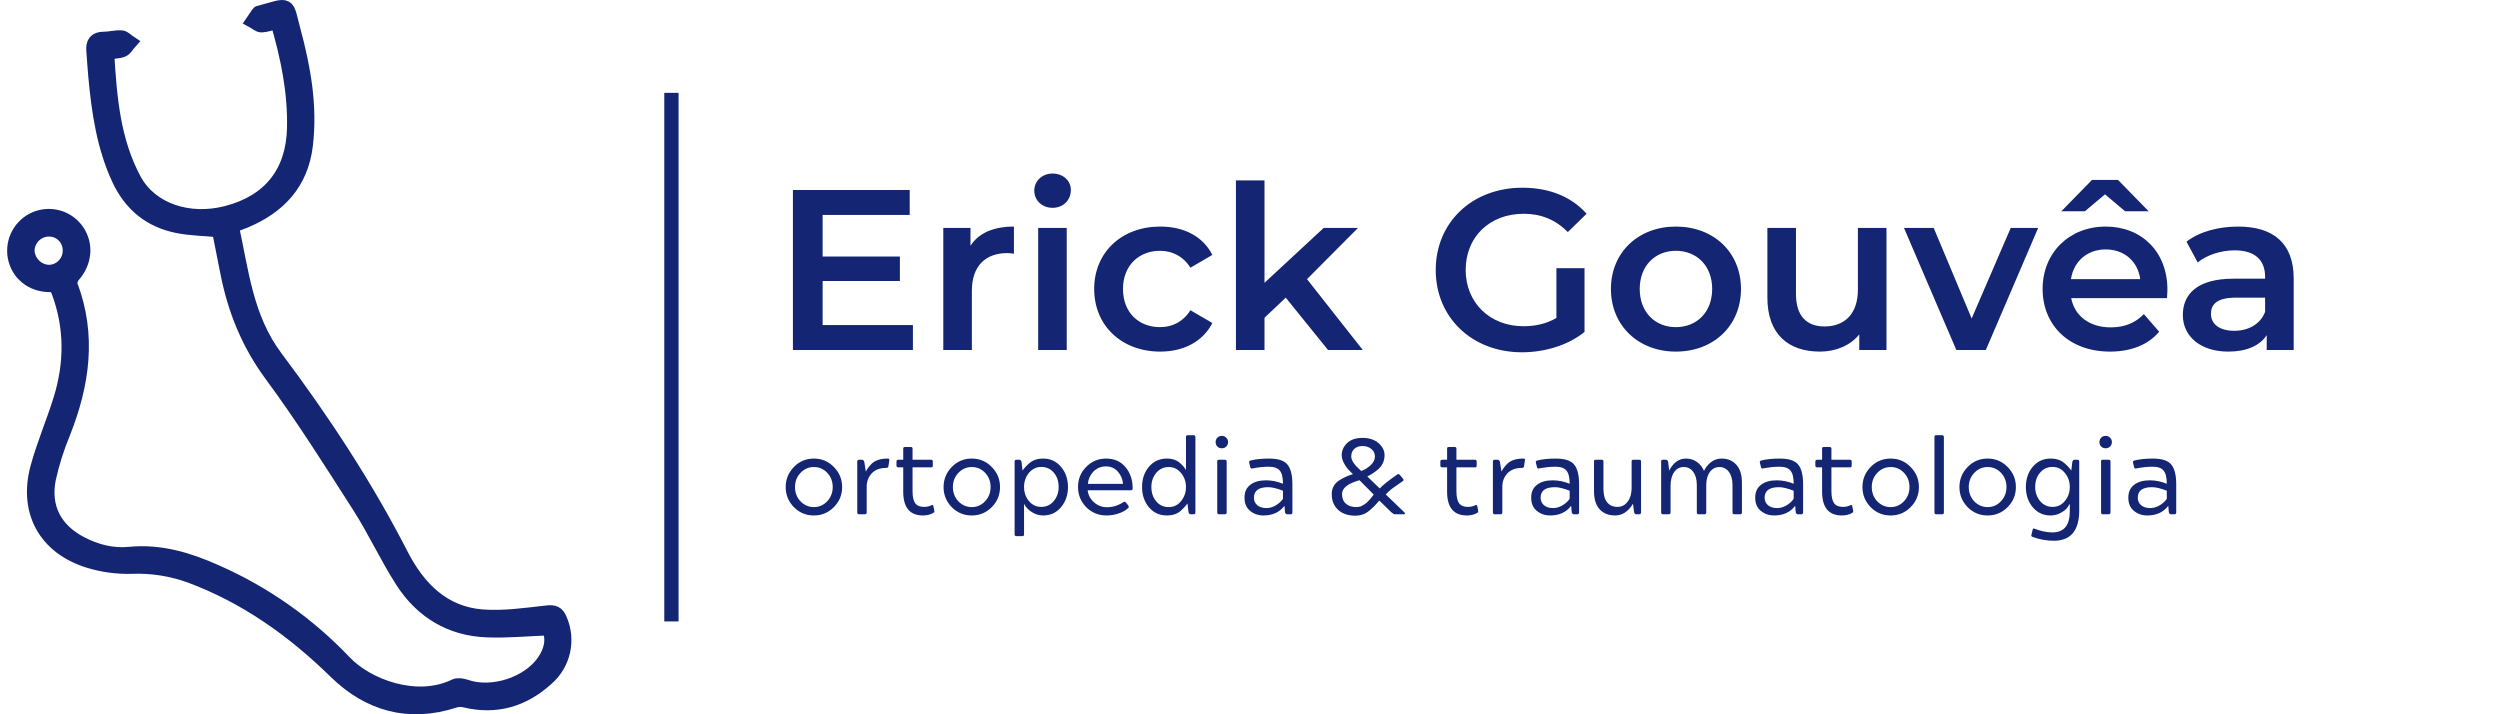 <?xml version="1.0" encoding="UTF-8"?>
<svg xmlns="http://www.w3.org/2000/svg" width="350" height="100" viewBox="0 0 350 100" fill="none">
  <path d="M78.405 86.753C78.026 85.829 77.575 85.642 76.547 85.765C73.544 86.101 70.489 86.548 67.506 86.32C62.026 85.887 58.565 82.329 56.17 77.672C51.163 67.91 45.153 58.788 38.592 50.042C34.445 44.522 33.831 38.001 32.429 31.619C33.142 31.358 33.709 31.175 34.257 30.947C39.017 28.964 42.172 25.656 42.805 20.33C43.458 14.862 42.512 9.552 41.099 4.311C40.035 0.36 40.734 0.548 36.319 1.79C36.272 1.79 36.209 1.79 36.189 1.829C35.935 2.198 35.689 2.573 35.44 2.939C35.835 3.153 36.239 3.556 36.623 3.539C37.334 3.509 38.031 3.228 38.835 3.028C40.287 7.963 41.298 12.868 41.18 17.944C41.036 24.168 37.765 28.25 31.765 29.811C26.441 31.2 21.093 29.417 18.815 25.201C15.821 19.663 15.354 13.537 14.983 7.319C15.813 7.213 16.526 7.236 17.145 7C17.546 6.844 17.806 6.316 18.13 5.955C17.751 5.706 17.383 5.267 16.993 5.247C16.164 5.2 15.334 5.447 14.524 5.442C13.338 5.442 12.992 6.039 13.084 7.108C13.189 8.305 13.244 9.505 13.36 10.702C13.822 15.634 14.521 20.513 16.637 25.07C18.295 28.631 21.021 30.861 24.82 31.63C26.684 32.008 28.622 32.024 30.662 32.219C31.036 34.102 31.448 36.173 31.86 38.245C32.885 43.419 34.79 48.118 37.981 52.45C42.388 58.41 46.347 64.714 50.342 70.951C52.496 74.326 54.171 78.008 56.342 81.371C59.076 85.615 63.091 88.036 68.167 88.231C70.995 88.345 73.837 88.067 76.84 87.953C77.531 89.447 77.197 91.047 76.19 92.546C74.031 95.762 68.886 97.409 65.219 96.132C64.749 95.968 64.097 95.854 63.693 96.051C58.382 98.645 51.42 96.096 48.211 92.688C43.111 87.326 37.002 83.033 30.239 80.058C26.382 78.33 22.426 77.128 18.096 77.558C15.721 77.791 13.429 77.194 11.306 76.084C7.687 74.198 6.022 71.035 6.824 67.027C7.312 64.822 7.993 62.665 8.862 60.582C11.544 53.8 12.545 46.974 9.877 39.934C9.741 39.57 9.962 38.898 10.247 38.576C11.876 36.729 12.133 34.282 10.8 32.324C10.169 31.417 9.249 30.753 8.192 30.443C7.134 30.133 6.003 30.195 4.985 30.618C3.968 31.041 3.124 31.801 2.595 32.771C2.066 33.742 1.882 34.864 2.074 35.954C2.492 38.242 4.405 39.87 6.893 39.892C7.706 39.892 7.966 40.2 8.226 40.908C10.048 45.871 10.02 50.87 8.483 55.863C7.491 59.076 6.144 62.187 5.259 65.425C3.578 71.585 6.335 76.62 12.423 78.519C14.352 79.113 16.364 79.389 18.381 79.336C21.187 79.222 23.988 79.655 26.628 80.613C34.439 83.521 41.039 88.222 46.989 94.04C51.642 98.589 57.235 100.175 63.613 98.103C64.084 97.956 64.585 97.937 65.065 98.048C69.455 99.114 73.276 97.97 76.544 94.993C77.691 94 78.49 92.664 78.825 91.181C79.159 89.698 79.012 88.146 78.405 86.753V86.753ZM6.86 38.078C6.076 38.056 5.33 37.737 4.77 37.185C4.21 36.634 3.877 35.891 3.838 35.104C3.849 34.316 4.166 33.563 4.721 33.005C5.276 32.448 6.026 32.13 6.81 32.119C7.199 32.11 7.586 32.179 7.947 32.323C8.308 32.467 8.637 32.683 8.914 32.957C9.191 33.231 9.41 33.558 9.559 33.919C9.708 34.279 9.783 34.666 9.78 35.057C9.79 35.846 9.489 36.607 8.941 37.174C8.394 37.74 7.646 38.065 6.86 38.078V38.078Z" fill="#132573" stroke="#132573" stroke-width="2"></path>
  <path d="M95 13H93V87H95V13Z" fill="#132573"></path>
  <path d="M115.168 45.512V39.336H125.984V35.912H115.168V30.088H127.36V26.6H111.008V49H127.808V45.512H115.168ZM135.87 34.408V31.912H132.062V49H136.062V40.712C136.062 37.224 137.982 35.432 141.022 35.432C141.31 35.432 141.598 35.464 141.95 35.528V31.72C139.102 31.72 137.022 32.616 135.87 34.408ZM147.359 29.096C148.863 29.096 149.919 28.008 149.919 26.6C149.919 25.288 148.831 24.296 147.359 24.296C145.887 24.296 144.799 25.352 144.799 26.696C144.799 28.04 145.887 29.096 147.359 29.096ZM145.343 49H149.343V31.912H145.343V49ZM162.433 49.224C165.761 49.224 168.417 47.784 169.729 45.224L166.657 43.432C165.633 45.064 164.097 45.8 162.401 45.8C159.457 45.8 157.217 43.784 157.217 40.456C157.217 37.16 159.457 35.112 162.401 35.112C164.097 35.112 165.633 35.848 166.657 37.48L169.729 35.688C168.417 33.096 165.761 31.72 162.433 31.72C157.025 31.72 153.185 35.336 153.185 40.456C153.185 45.576 157.025 49.224 162.433 49.224ZM185.926 49H190.79L182.982 39.08L190.118 31.912H185.318L177.03 39.592V25.256H173.03V49H177.03V44.488L180.006 41.672L185.926 49ZM217.898 44.52C216.458 45.352 214.89 45.672 213.29 45.672C208.554 45.672 205.194 42.344 205.194 37.8C205.194 33.16 208.554 29.928 213.322 29.928C215.722 29.928 217.738 30.728 219.498 32.488L222.122 29.928C220.01 27.528 216.874 26.28 213.13 26.28C206.122 26.28 201.002 31.112 201.002 37.8C201.002 44.488 206.122 49.32 213.066 49.32C216.234 49.32 219.498 48.36 221.834 46.472V37.544H217.898V44.52ZM234.617 49.224C239.929 49.224 243.737 45.576 243.737 40.456C243.737 35.336 239.929 31.72 234.617 31.72C229.369 31.72 225.529 35.336 225.529 40.456C225.529 45.576 229.369 49.224 234.617 49.224ZM234.617 45.8C231.737 45.8 229.561 43.72 229.561 40.456C229.561 37.192 231.737 35.112 234.617 35.112C237.529 35.112 239.705 37.192 239.705 40.456C239.705 43.72 237.529 45.8 234.617 45.8ZM260.106 31.912V40.552C260.106 43.976 258.218 45.704 255.434 45.704C252.906 45.704 251.434 44.232 251.434 41.128V31.912H247.434V41.672C247.434 46.824 250.41 49.224 254.794 49.224C257.002 49.224 259.018 48.392 260.298 46.824V49H264.106V31.912H260.106ZM281.503 31.912L276.031 44.584L270.719 31.912H266.559L273.887 49H278.015L285.343 31.912H281.503ZM294.702 27.208L297.518 29.576H300.814L296.526 25.192H292.878L288.59 29.576H291.886L294.702 27.208ZM303.438 40.552C303.438 35.208 299.79 31.72 294.798 31.72C289.71 31.72 285.966 35.368 285.966 40.456C285.966 45.544 289.678 49.224 295.406 49.224C298.35 49.224 300.75 48.264 302.286 46.44L300.142 43.976C298.926 45.224 297.422 45.832 295.502 45.832C292.526 45.832 290.446 44.232 289.966 41.736H303.374C303.406 41.352 303.438 40.872 303.438 40.552ZM294.798 34.92C297.422 34.92 299.31 36.616 299.63 39.08H289.934C290.318 36.584 292.206 34.92 294.798 34.92ZM313.34 31.72C310.588 31.72 307.932 32.424 306.108 33.832L307.676 36.744C308.956 35.688 310.94 35.048 312.86 35.048C315.708 35.048 317.116 36.424 317.116 38.76V39.016H312.7C307.516 39.016 305.596 41.256 305.596 44.104C305.596 47.08 308.06 49.224 311.964 49.224C314.524 49.224 316.38 48.392 317.34 46.92V49H321.116V38.984C321.116 34.056 318.268 31.72 313.34 31.72ZM312.796 46.312C310.748 46.312 309.532 45.384 309.532 43.944C309.532 42.696 310.268 41.672 312.988 41.672H317.116V43.656C316.444 45.416 314.748 46.312 312.796 46.312Z" fill="#132573"></path>
  <path d="M116.73 71.01C115.96 71.78 115.03 72.165 113.94 72.165C112.85 72.165 111.92 71.78 111.15 71.01C110.38 70.22 109.995 69.28 109.995 68.19C109.995 67.1 110.38 66.16 111.15 65.37C111.91 64.59 112.84 64.2 113.94 64.2C115.04 64.2 115.97 64.59 116.73 65.37C117.51 66.15 117.9 67.09 117.9 68.19C117.9 69.29 117.51 70.23 116.73 71.01ZM116.58 68.19C116.58 67.4 116.325 66.735 115.815 66.195C115.305 65.655 114.68 65.385 113.94 65.385C113.21 65.385 112.585 65.66 112.065 66.21C111.555 66.75 111.3 67.41 111.3 68.19C111.3 68.97 111.555 69.635 112.065 70.185C112.595 70.725 113.22 70.995 113.94 70.995C114.67 70.995 115.29 70.725 115.8 70.185C116.32 69.635 116.58 68.97 116.58 68.19ZM120.016 71.73V64.62C120.016 64.45 120.101 64.365 120.271 64.365H120.706C120.816 64.365 120.911 64.45 120.991 64.62L121.216 66.015C121.436 65.595 121.726 65.215 122.086 64.875C122.586 64.425 123.311 64.2 124.261 64.2C124.381 64.2 124.456 64.22 124.486 64.26C124.516 64.29 124.521 64.35 124.501 64.44L124.381 65.25C124.361 65.42 124.266 65.505 124.096 65.505C123.206 65.505 122.521 65.76 122.041 66.27C121.571 66.79 121.336 67.405 121.336 68.115V71.73C121.336 71.91 121.251 72 121.081 72H120.271C120.101 72 120.016 71.91 120.016 71.73ZM126.452 68.835V65.43H125.777C125.597 65.43 125.507 65.345 125.507 65.175V64.62C125.507 64.45 125.597 64.365 125.777 64.365H126.452V62.835C126.452 62.735 126.467 62.67 126.497 62.64C126.537 62.6 126.607 62.58 126.707 62.58H127.502C127.602 62.58 127.667 62.6 127.697 62.64C127.737 62.67 127.757 62.735 127.757 62.835V64.365H130.337C130.437 64.365 130.502 64.385 130.532 64.425C130.572 64.455 130.592 64.525 130.592 64.635V65.175C130.592 65.275 130.572 65.345 130.532 65.385C130.502 65.415 130.437 65.43 130.337 65.43H127.757V68.745C127.757 69.545 127.882 70.115 128.132 70.455C128.382 70.795 128.792 70.965 129.362 70.965C129.742 70.965 130.072 70.895 130.352 70.755C130.422 70.715 130.487 70.695 130.547 70.695C130.607 70.695 130.652 70.765 130.682 70.905L130.802 71.475C130.832 71.625 130.787 71.735 130.667 71.805C130.257 72.045 129.777 72.165 129.227 72.165C127.377 72.165 126.452 71.055 126.452 68.835ZM138.834 71.01C138.064 71.78 137.134 72.165 136.044 72.165C134.954 72.165 134.024 71.78 133.254 71.01C132.484 70.22 132.099 69.28 132.099 68.19C132.099 67.1 132.484 66.16 133.254 65.37C134.014 64.59 134.944 64.2 136.044 64.2C137.144 64.2 138.074 64.59 138.834 65.37C139.614 66.15 140.004 67.09 140.004 68.19C140.004 69.29 139.614 70.23 138.834 71.01ZM138.684 68.19C138.684 67.4 138.429 66.735 137.919 66.195C137.409 65.655 136.784 65.385 136.044 65.385C135.314 65.385 134.689 65.66 134.169 66.21C133.659 66.75 133.404 67.41 133.404 68.19C133.404 68.97 133.659 69.635 134.169 70.185C134.699 70.725 135.324 70.995 136.044 70.995C136.774 70.995 137.394 70.725 137.904 70.185C138.424 69.635 138.684 68.97 138.684 68.19ZM142.046 74.805V64.62C142.046 64.45 142.131 64.365 142.301 64.365H142.721C142.831 64.365 142.926 64.45 143.006 64.62L143.156 65.88C143.426 65.5 143.746 65.155 144.116 64.845C144.606 64.415 145.251 64.2 146.051 64.2C147.061 64.2 147.891 64.585 148.541 65.355C149.191 66.125 149.516 67.065 149.516 68.175C149.516 69.295 149.191 70.24 148.541 71.01C147.891 71.78 147.061 72.165 146.051 72.165C145.561 72.165 145.101 72.05 144.671 71.82C144.051 71.48 143.616 71.05 143.366 70.53V74.805C143.366 74.905 143.346 74.97 143.306 75C143.276 75.04 143.211 75.06 143.111 75.06H142.301C142.131 75.06 142.046 74.975 142.046 74.805ZM145.781 70.965C146.491 70.965 147.071 70.695 147.521 70.155C147.981 69.605 148.211 68.945 148.211 68.175C148.211 67.365 147.986 66.7 147.536 66.18C147.086 65.64 146.501 65.37 145.781 65.37C145.091 65.37 144.511 65.65 144.041 66.21C143.591 66.77 143.366 67.425 143.366 68.175C143.366 68.925 143.591 69.58 144.041 70.14C144.501 70.69 145.081 70.965 145.781 70.965ZM158.317 68.64H152.272C152.352 69.31 152.647 69.87 153.157 70.32C153.677 70.78 154.282 71.01 154.972 71.01C155.782 71.01 156.537 70.78 157.237 70.32C157.357 70.26 157.427 70.23 157.447 70.23C157.497 70.23 157.552 70.265 157.612 70.335L157.942 70.755C158.052 70.895 158.057 71.015 157.957 71.115C157.627 71.435 157.182 71.69 156.622 71.88C156.072 72.07 155.507 72.165 154.927 72.165C153.797 72.165 152.847 71.78 152.077 71.01C151.307 70.22 150.922 69.28 150.922 68.19C150.922 67.08 151.302 66.14 152.062 65.37C152.832 64.59 153.762 64.2 154.852 64.2C156.002 64.2 156.907 64.6 157.567 65.4C158.237 66.19 158.572 67.175 158.572 68.355C158.572 68.465 158.552 68.54 158.512 68.58C158.482 68.62 158.417 68.64 158.317 68.64ZM154.837 65.295C154.137 65.295 153.547 65.54 153.067 66.03C152.607 66.53 152.352 67.1 152.302 67.74H157.222C157.172 67.08 156.932 66.51 156.502 66.03C156.072 65.54 155.517 65.295 154.837 65.295ZM166.397 71.73L166.247 70.485C165.977 70.855 165.657 71.205 165.287 71.535C164.787 71.955 164.142 72.165 163.352 72.165C162.332 72.165 161.497 71.78 160.847 71.01C160.207 70.24 159.887 69.295 159.887 68.175C159.887 67.055 160.207 66.115 160.847 65.355C161.497 64.585 162.332 64.2 163.352 64.2C164.152 64.2 164.787 64.425 165.257 64.875C165.657 65.235 165.917 65.555 166.037 65.835V61.185C166.037 61.085 166.052 61.02 166.082 60.99C166.122 60.95 166.192 60.93 166.292 60.93H167.102C167.272 60.93 167.357 61.015 167.357 61.185V71.73C167.357 71.91 167.272 72 167.102 72H166.682C166.562 72 166.467 71.91 166.397 71.73ZM161.192 68.175C161.192 68.975 161.417 69.645 161.867 70.185C162.317 70.725 162.902 70.995 163.622 70.995C164.322 70.995 164.897 70.715 165.347 70.155C165.807 69.595 166.037 68.94 166.037 68.19C166.037 67.43 165.807 66.775 165.347 66.225C164.897 65.665 164.322 65.385 163.622 65.385C162.912 65.385 162.327 65.66 161.867 66.21C161.417 66.75 161.192 67.405 161.192 68.175ZM171.464 72H170.669C170.499 72 170.414 71.91 170.414 71.73V64.62C170.414 64.52 170.429 64.455 170.459 64.425C170.499 64.385 170.569 64.365 170.669 64.365H171.464C171.644 64.365 171.734 64.45 171.734 64.62V71.73C171.734 71.91 171.644 72 171.464 72ZM171.059 62.76C170.809 62.76 170.599 62.68 170.429 62.52C170.269 62.35 170.189 62.14 170.189 61.89C170.189 61.65 170.269 61.445 170.429 61.275C170.599 61.105 170.809 61.02 171.059 61.02C171.299 61.02 171.504 61.105 171.674 61.275C171.844 61.445 171.929 61.65 171.929 61.89C171.929 62.14 171.844 62.35 171.674 62.52C171.504 62.68 171.299 62.76 171.059 62.76ZM179.9 71.73L179.825 70.815C179.135 71.715 178.155 72.165 176.885 72.165C176.155 72.165 175.525 71.945 174.995 71.505C174.485 71.075 174.23 70.465 174.23 69.675C174.23 68.885 174.5 68.285 175.04 67.875C175.58 67.455 176.315 67.245 177.245 67.245C178.035 67.245 178.825 67.405 179.615 67.725C179.615 66.845 179.465 66.23 179.165 65.88C178.875 65.52 178.355 65.34 177.605 65.34C176.925 65.34 176.17 65.42 175.34 65.58C175.32 65.59 175.285 65.595 175.235 65.595C175.125 65.595 175.055 65.51 175.025 65.34L174.89 64.8C174.84 64.63 174.9 64.52 175.07 64.47C175.79 64.29 176.655 64.2 177.665 64.2C178.935 64.2 179.795 64.48 180.245 65.04C180.705 65.59 180.935 66.51 180.935 67.8V71.73C180.935 71.91 180.85 72 180.68 72H180.17C180.07 72 179.98 71.91 179.9 71.73ZM179.615 69.84V68.7C178.765 68.37 178.075 68.205 177.545 68.205C176.215 68.205 175.55 68.695 175.55 69.675C175.55 70.105 175.705 70.455 176.015 70.725C176.325 70.995 176.755 71.13 177.305 71.13C177.735 71.13 178.16 71.01 178.58 70.77C179 70.53 179.345 70.22 179.615 69.84ZM189.414 66.375L189.399 66.36C189.099 66.08 188.854 65.835 188.664 65.625C188.454 65.375 188.264 65.075 188.094 64.725C187.924 64.365 187.839 64.03 187.839 63.72C187.829 63.11 188.074 62.555 188.574 62.055C189.074 61.555 189.799 61.305 190.749 61.305C191.699 61.305 192.454 61.555 193.014 62.055C193.564 62.545 193.839 63.1 193.839 63.72C193.839 64.51 193.534 65.175 192.924 65.715C192.464 66.115 191.964 66.445 191.424 66.705L193.164 68.385C193.584 67.925 194.399 67.275 195.609 66.435C195.689 66.385 195.744 66.36 195.774 66.36C195.834 66.36 195.894 66.395 195.954 66.465L196.419 67.02C196.539 67.16 196.519 67.28 196.359 67.38C196.349 67.39 196.294 67.43 196.194 67.5C196.104 67.56 196.014 67.62 195.924 67.68L195.414 68.04C194.904 68.37 194.434 68.765 194.004 69.225L196.599 71.715C196.759 71.905 196.729 72 196.509 72H195.279C195.149 72 194.984 71.905 194.784 71.715L193.104 70.08C192.754 70.48 192.514 70.745 192.384 70.875C192.194 71.065 191.964 71.275 191.694 71.505C191.134 71.965 190.489 72.195 189.759 72.195C188.719 72.195 187.904 71.915 187.314 71.355C186.734 70.805 186.444 70.08 186.444 69.18C186.444 68.37 186.774 67.74 187.434 67.29C188.004 66.91 188.664 66.605 189.414 66.375ZM187.884 69.15C187.884 69.74 188.064 70.195 188.424 70.515C188.784 70.835 189.279 70.995 189.909 70.995C190.059 70.995 190.264 70.96 190.524 70.89C190.904 70.7 191.174 70.53 191.334 70.38C191.584 70.13 191.729 69.98 191.769 69.93C191.839 69.84 191.904 69.765 191.964 69.705L192.144 69.465L192.324 69.24L190.329 67.23C188.699 67.69 187.884 68.33 187.884 69.15ZM190.509 65.88L190.569 65.94C191.039 65.78 191.479 65.51 191.889 65.13C192.289 64.76 192.489 64.355 192.489 63.915C192.489 63.485 192.324 63.135 191.994 62.865C191.674 62.585 191.259 62.445 190.749 62.445C190.269 62.445 189.884 62.58 189.594 62.85C189.314 63.11 189.174 63.465 189.174 63.915C189.174 64.455 189.619 65.11 190.509 65.88ZM202.594 68.835V65.43H201.919C201.739 65.43 201.649 65.345 201.649 65.175V64.62C201.649 64.45 201.739 64.365 201.919 64.365H202.594V62.835C202.594 62.735 202.609 62.67 202.639 62.64C202.679 62.6 202.749 62.58 202.849 62.58H203.644C203.744 62.58 203.809 62.6 203.839 62.64C203.879 62.67 203.899 62.735 203.899 62.835V64.365H206.479C206.579 64.365 206.644 64.385 206.674 64.425C206.714 64.455 206.734 64.525 206.734 64.635V65.175C206.734 65.275 206.714 65.345 206.674 65.385C206.644 65.415 206.579 65.43 206.479 65.43H203.899V68.745C203.899 69.545 204.024 70.115 204.274 70.455C204.524 70.795 204.934 70.965 205.504 70.965C205.884 70.965 206.214 70.895 206.494 70.755C206.564 70.715 206.629 70.695 206.689 70.695C206.749 70.695 206.794 70.765 206.824 70.905L206.944 71.475C206.974 71.625 206.929 71.735 206.809 71.805C206.399 72.045 205.919 72.165 205.369 72.165C203.519 72.165 202.594 71.055 202.594 68.835ZM209.006 71.73V64.62C209.006 64.45 209.091 64.365 209.261 64.365H209.696C209.806 64.365 209.901 64.45 209.981 64.62L210.206 66.015C210.426 65.595 210.716 65.215 211.076 64.875C211.576 64.425 212.301 64.2 213.251 64.2C213.371 64.2 213.446 64.22 213.476 64.26C213.506 64.29 213.511 64.35 213.491 64.44L213.371 65.25C213.351 65.42 213.256 65.505 213.086 65.505C212.196 65.505 211.511 65.76 211.031 66.27C210.561 66.79 210.326 67.405 210.326 68.115V71.73C210.326 71.91 210.241 72 210.071 72H209.261C209.091 72 209.006 71.91 209.006 71.73ZM220.037 71.73L219.962 70.815C219.272 71.715 218.292 72.165 217.022 72.165C216.292 72.165 215.662 71.945 215.132 71.505C214.622 71.075 214.367 70.465 214.367 69.675C214.367 68.885 214.637 68.285 215.177 67.875C215.717 67.455 216.452 67.245 217.382 67.245C218.172 67.245 218.962 67.405 219.752 67.725C219.752 66.845 219.602 66.23 219.302 65.88C219.012 65.52 218.492 65.34 217.742 65.34C217.062 65.34 216.307 65.42 215.477 65.58C215.457 65.59 215.422 65.595 215.372 65.595C215.262 65.595 215.192 65.51 215.162 65.34L215.027 64.8C214.977 64.63 215.037 64.52 215.207 64.47C215.927 64.29 216.792 64.2 217.802 64.2C219.072 64.2 219.932 64.48 220.382 65.04C220.842 65.59 221.072 66.51 221.072 67.8V71.73C221.072 71.91 220.987 72 220.817 72H220.307C220.207 72 220.117 71.91 220.037 71.73ZM219.752 69.84V68.7C218.902 68.37 218.212 68.205 217.682 68.205C216.352 68.205 215.687 68.695 215.687 69.675C215.687 70.105 215.842 70.455 216.152 70.725C216.462 70.995 216.892 71.13 217.442 71.13C217.872 71.13 218.297 71.01 218.717 70.77C219.137 70.53 219.482 70.22 219.752 69.84ZM223.162 68.76V64.62C223.162 64.52 223.177 64.455 223.207 64.425C223.247 64.385 223.317 64.365 223.417 64.365H224.227C224.327 64.365 224.392 64.385 224.422 64.425C224.462 64.455 224.482 64.52 224.482 64.62V68.43C224.482 69.26 224.652 69.89 224.992 70.32C225.342 70.75 225.827 70.965 226.447 70.965C227.037 70.965 227.512 70.72 227.872 70.23C228.242 69.74 228.427 69.115 228.427 68.355V64.62C228.427 64.52 228.442 64.455 228.472 64.425C228.512 64.385 228.582 64.365 228.682 64.365H229.492C229.592 64.365 229.657 64.385 229.687 64.425C229.727 64.455 229.747 64.52 229.747 64.62V71.73C229.747 71.91 229.662 72 229.492 72H229.072C228.952 72 228.852 71.91 228.772 71.73L228.622 70.515C227.962 71.615 227.127 72.165 226.117 72.165C225.207 72.165 224.487 71.88 223.957 71.31C223.427 70.74 223.162 69.89 223.162 68.76ZM232.56 71.73V64.62C232.56 64.52 232.575 64.455 232.605 64.425C232.645 64.385 232.715 64.365 232.815 64.365H233.235C233.355 64.365 233.455 64.45 233.535 64.62L233.685 65.88C234.265 64.76 235.05 64.2 236.04 64.2C236.64 64.2 237.16 64.365 237.6 64.695C238.04 65.025 238.36 65.435 238.56 65.925C238.8 65.425 239.13 65.015 239.55 64.695C239.97 64.365 240.465 64.2 241.035 64.2C241.895 64.2 242.58 64.49 243.09 65.07C243.61 65.64 243.87 66.48 243.87 67.59V71.73C243.87 71.91 243.785 72 243.615 72H242.805C242.635 72 242.55 71.91 242.55 71.73V67.92C242.55 67.12 242.38 66.5 242.04 66.06C241.71 65.61 241.27 65.385 240.72 65.385C240.17 65.385 239.725 65.615 239.385 66.075C239.045 66.535 238.875 67.15 238.875 67.92V71.73C238.875 71.91 238.79 72 238.62 72H237.81C237.64 72 237.555 71.91 237.555 71.73V67.92C237.555 67.14 237.39 66.525 237.06 66.075C236.74 65.615 236.295 65.385 235.725 65.385C235.155 65.385 234.705 65.625 234.375 66.105C234.045 66.575 233.88 67.21 233.88 68.01V71.73C233.88 71.91 233.795 72 233.625 72H232.815C232.645 72 232.56 71.91 232.56 71.73ZM251.399 71.73L251.324 70.815C250.634 71.715 249.654 72.165 248.384 72.165C247.654 72.165 247.024 71.945 246.494 71.505C245.984 71.075 245.729 70.465 245.729 69.675C245.729 68.885 245.999 68.285 246.539 67.875C247.079 67.455 247.814 67.245 248.744 67.245C249.534 67.245 250.324 67.405 251.114 67.725C251.114 66.845 250.964 66.23 250.664 65.88C250.374 65.52 249.854 65.34 249.104 65.34C248.424 65.34 247.669 65.42 246.839 65.58C246.819 65.59 246.784 65.595 246.734 65.595C246.624 65.595 246.554 65.51 246.524 65.34L246.389 64.8C246.339 64.63 246.399 64.52 246.569 64.47C247.289 64.29 248.154 64.2 249.164 64.2C250.434 64.2 251.294 64.48 251.744 65.04C252.204 65.59 252.434 66.51 252.434 67.8V71.73C252.434 71.91 252.349 72 252.179 72H251.669C251.569 72 251.479 71.91 251.399 71.73ZM251.114 69.84V68.7C250.264 68.37 249.574 68.205 249.044 68.205C247.714 68.205 247.049 68.695 247.049 69.675C247.049 70.105 247.204 70.455 247.514 70.725C247.824 70.995 248.254 71.13 248.804 71.13C249.234 71.13 249.659 71.01 250.079 70.77C250.499 70.53 250.844 70.22 251.114 69.84ZM255.094 68.835V65.43H254.419C254.239 65.43 254.149 65.345 254.149 65.175V64.62C254.149 64.45 254.239 64.365 254.419 64.365H255.094V62.835C255.094 62.735 255.109 62.67 255.139 62.64C255.179 62.6 255.249 62.58 255.349 62.58H256.144C256.244 62.58 256.309 62.6 256.339 62.64C256.379 62.67 256.399 62.735 256.399 62.835V64.365H258.979C259.079 64.365 259.144 64.385 259.174 64.425C259.214 64.455 259.234 64.525 259.234 64.635V65.175C259.234 65.275 259.214 65.345 259.174 65.385C259.144 65.415 259.079 65.43 258.979 65.43H256.399V68.745C256.399 69.545 256.524 70.115 256.774 70.455C257.024 70.795 257.434 70.965 258.004 70.965C258.384 70.965 258.714 70.895 258.994 70.755C259.064 70.715 259.129 70.695 259.189 70.695C259.249 70.695 259.294 70.765 259.324 70.905L259.444 71.475C259.474 71.625 259.429 71.735 259.309 71.805C258.899 72.045 258.419 72.165 257.869 72.165C256.019 72.165 255.094 71.055 255.094 68.835ZM267.477 71.01C266.707 71.78 265.777 72.165 264.687 72.165C263.597 72.165 262.667 71.78 261.897 71.01C261.127 70.22 260.742 69.28 260.742 68.19C260.742 67.1 261.127 66.16 261.897 65.37C262.657 64.59 263.587 64.2 264.687 64.2C265.787 64.2 266.717 64.59 267.477 65.37C268.257 66.15 268.647 67.09 268.647 68.19C268.647 69.29 268.257 70.23 267.477 71.01ZM267.327 68.19C267.327 67.4 267.072 66.735 266.562 66.195C266.052 65.655 265.427 65.385 264.687 65.385C263.957 65.385 263.332 65.66 262.812 66.21C262.302 66.75 262.047 67.41 262.047 68.19C262.047 68.97 262.302 69.635 262.812 70.185C263.342 70.725 263.967 70.995 264.687 70.995C265.417 70.995 266.037 70.725 266.547 70.185C267.067 69.635 267.327 68.97 267.327 68.19ZM271.873 72H271.078C270.908 72 270.823 71.91 270.823 71.73V61.185C270.823 61.085 270.838 61.02 270.868 60.99C270.908 60.95 270.978 60.93 271.078 60.93H271.873C272.053 60.93 272.143 61.015 272.143 61.185V71.73C272.143 71.83 272.123 71.9 272.083 71.94C272.053 71.98 271.983 72 271.873 72ZM281.056 71.01C280.286 71.78 279.356 72.165 278.266 72.165C277.176 72.165 276.246 71.78 275.476 71.01C274.706 70.22 274.321 69.28 274.321 68.19C274.321 67.1 274.706 66.16 275.476 65.37C276.236 64.59 277.166 64.2 278.266 64.2C279.366 64.2 280.296 64.59 281.056 65.37C281.836 66.15 282.226 67.09 282.226 68.19C282.226 69.29 281.836 70.23 281.056 71.01ZM280.906 68.19C280.906 67.4 280.651 66.735 280.141 66.195C279.631 65.655 279.006 65.385 278.266 65.385C277.536 65.385 276.911 65.66 276.391 66.21C275.881 66.75 275.626 67.41 275.626 68.19C275.626 68.97 275.881 69.635 276.391 70.185C276.921 70.725 277.546 70.995 278.266 70.995C278.996 70.995 279.616 70.725 280.126 70.185C280.646 69.635 280.906 68.97 280.906 68.19ZM284.402 74.865L284.567 74.175C284.607 74.045 284.657 73.98 284.717 73.98C284.747 73.98 284.792 73.995 284.852 74.025C285.722 74.365 286.552 74.535 287.342 74.535C288.962 74.535 289.772 73.55 289.772 71.58V70.53C289.652 70.74 289.512 70.95 289.352 71.16C289.182 71.37 288.887 71.59 288.467 71.82C288.037 72.05 287.577 72.165 287.087 72.165C286.067 72.165 285.232 71.78 284.582 71.01C283.942 70.25 283.622 69.305 283.622 68.175C283.622 67.055 283.942 66.115 284.582 65.355C285.232 64.585 286.067 64.2 287.087 64.2C287.887 64.2 288.532 64.415 289.022 64.845C289.392 65.155 289.712 65.5 289.982 65.88L290.132 64.62C290.212 64.45 290.307 64.365 290.417 64.365H290.837C291.007 64.365 291.092 64.45 291.092 64.62V71.43C291.092 74.28 289.907 75.705 287.537 75.705C286.517 75.705 285.522 75.525 284.552 75.165C284.402 75.105 284.352 75.005 284.402 74.865ZM287.357 70.965C288.057 70.965 288.632 70.69 289.082 70.14C289.542 69.59 289.772 68.935 289.772 68.175C289.772 67.415 289.542 66.76 289.082 66.21C288.632 65.65 288.057 65.37 287.357 65.37C286.637 65.37 286.052 65.64 285.602 66.18C285.152 66.7 284.927 67.365 284.927 68.175C284.927 68.925 285.152 69.58 285.602 70.14C286.062 70.69 286.647 70.965 287.357 70.965ZM295.199 72H294.404C294.234 72 294.149 71.91 294.149 71.73V64.62C294.149 64.52 294.164 64.455 294.194 64.425C294.234 64.385 294.304 64.365 294.404 64.365H295.199C295.379 64.365 295.469 64.45 295.469 64.62V71.73C295.469 71.91 295.379 72 295.199 72ZM294.794 62.76C294.544 62.76 294.334 62.68 294.164 62.52C294.004 62.35 293.924 62.14 293.924 61.89C293.924 61.65 294.004 61.445 294.164 61.275C294.334 61.105 294.544 61.02 294.794 61.02C295.034 61.02 295.239 61.105 295.409 61.275C295.579 61.445 295.664 61.65 295.664 61.89C295.664 62.14 295.579 62.35 295.409 62.52C295.239 62.68 295.034 62.76 294.794 62.76ZM303.636 71.73L303.561 70.815C302.871 71.715 301.891 72.165 300.621 72.165C299.891 72.165 299.261 71.945 298.731 71.505C298.221 71.075 297.966 70.465 297.966 69.675C297.966 68.885 298.236 68.285 298.776 67.875C299.316 67.455 300.051 67.245 300.981 67.245C301.771 67.245 302.561 67.405 303.351 67.725C303.351 66.845 303.201 66.23 302.901 65.88C302.611 65.52 302.091 65.34 301.341 65.34C300.661 65.34 299.906 65.42 299.076 65.58C299.056 65.59 299.021 65.595 298.971 65.595C298.861 65.595 298.791 65.51 298.761 65.34L298.626 64.8C298.576 64.63 298.636 64.52 298.806 64.47C299.526 64.29 300.391 64.2 301.401 64.2C302.671 64.2 303.531 64.48 303.981 65.04C304.441 65.59 304.671 66.51 304.671 67.8V71.73C304.671 71.91 304.586 72 304.416 72H303.906C303.806 72 303.716 71.91 303.636 71.73ZM303.351 69.84V68.7C302.501 68.37 301.811 68.205 301.281 68.205C299.951 68.205 299.286 68.695 299.286 69.675C299.286 70.105 299.441 70.455 299.751 70.725C300.061 70.995 300.491 71.13 301.041 71.13C301.471 71.13 301.896 71.01 302.316 70.77C302.736 70.53 303.081 70.22 303.351 69.84Z" fill="#132573"></path>
</svg>
